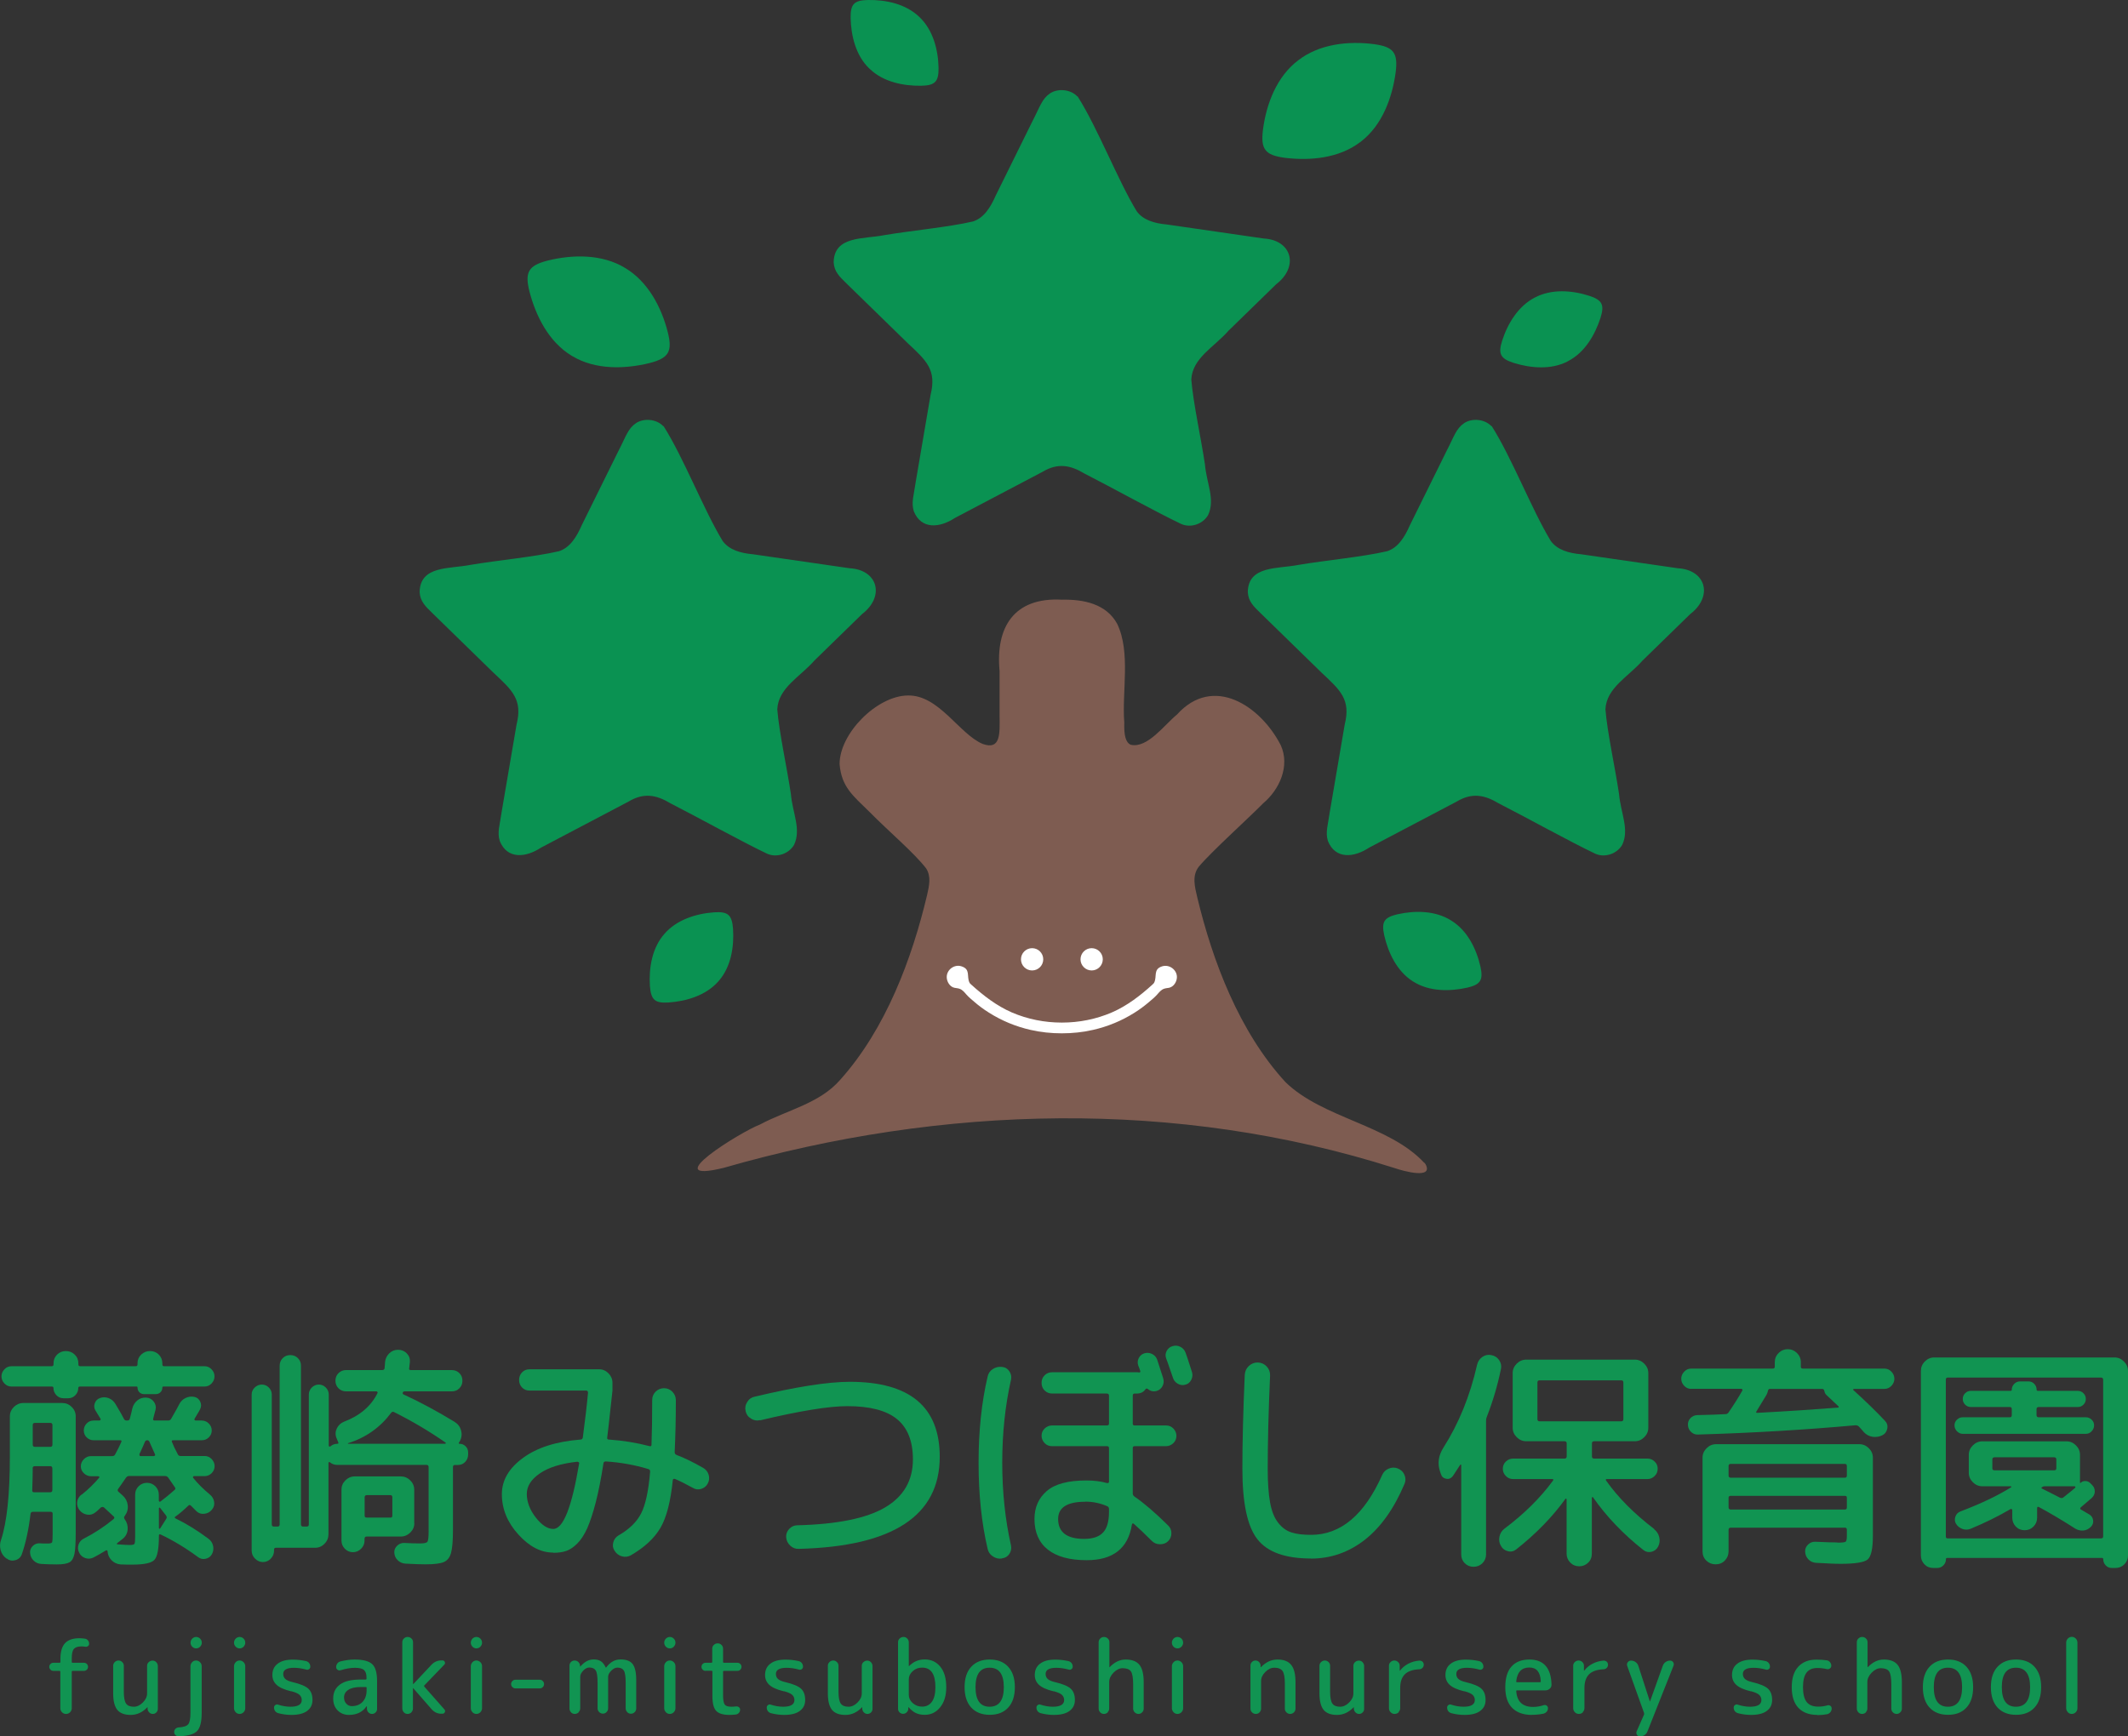 <?xml version="1.0" encoding="UTF-8"?>
<svg id="_レイヤー_2" data-name="レイヤー 2" xmlns="http://www.w3.org/2000/svg" viewBox="0 0 215.87 176.19">
  <rect x="0" y="0" width="215.87" height="176.19" fill="#333333" stroke="none"/>
  <defs>
    <style>
      .cls-1 {
        fill: #119452;
      }

      .cls-2 {
        fill: #7e5c51;
      }

      .cls-3 {
        fill: #0a9252;
      }

      .cls-4 {
        fill: #fff;
      }
    </style>
  </defs>
  <g id="_レイヤー_1-2" data-name="レイヤー 1">
    <g>
      <g>
        <g>
          <path class="cls-1" d="M.68,158.16c-.3-.21-.51-.49-.61-.85-.1-.36-.09-.72.04-1.07.59-1.79.89-4.62.89-8.47v-4.06c0-.37.14-.68.41-.95.27-.26.59-.4.96-.4h3.94c.37,0,.69.13.96.4.27.26.41.58.41.95v11.74c0,1.07-.04,1.82-.13,2.23s-.25.7-.49.84c-.24.14-.67.22-1.3.22-.59,0-1.12-.02-1.58-.05-.3-.02-.56-.13-.78-.35s-.33-.48-.35-.78c-.02-.27.08-.5.28-.7.2-.19.44-.28.71-.26.24.02.5.02.77.02s.43-.04.47-.12.06-.38.06-.89v-2.02c0-.13-.07-.19-.22-.19h-1.78c-.13,0-.21.06-.24.19-.19,1.6-.49,2.98-.89,4.13-.11.3-.33.5-.65.59s-.61.04-.86-.16ZM20.75,138.63c.27,0,.51.1.71.31s.3.45.3.72-.1.51-.3.72-.44.31-.71.31h-4.18c-.06,0-.1.03-.1.1,0,.19-.06.35-.19.48s-.29.19-.48.19h-1.18c-.19,0-.35-.06-.48-.19-.13-.13-.19-.29-.19-.48,0-.06-.03-.1-.1-.1h-5.74c-.11,0-.17.05-.17.14,0,.29-.1.54-.3.74-.2.21-.44.31-.73.31h-.46c-.29,0-.53-.1-.73-.31-.2-.21-.3-.46-.3-.74,0-.1-.06-.14-.17-.14H1.16c-.27,0-.51-.1-.71-.31s-.3-.45-.3-.72.1-.51.3-.72.44-.31.71-.31h4.08c.13,0,.19-.06.19-.19v-.1c0-.35.12-.65.36-.89.24-.24.54-.36.89-.36s.65.12.9.36c.25.24.37.54.37.89v.1c0,.13.06.19.19.19h5.62c.13,0,.19-.06.19-.19v-.1c0-.35.12-.65.37-.89.25-.24.55-.36.9-.36s.65.12.89.36c.24.24.36.54.36.89v.1c0,.13.06.19.19.19h4.08ZM3.32,149c0,.56-.02,1.3-.05,2.23,0,.13.06.19.19.19h1.63c.14,0,.22-.07.22-.22v-2.21c0-.14-.07-.22-.22-.22h-1.56c-.14,0-.22.07-.22.22ZM3.32,144.6v1.99c0,.14.07.22.22.22h1.56c.14,0,.22-.07.22-.22v-1.99c0-.14-.07-.22-.22-.22h-1.56c-.14,0-.22.07-.22.22ZM8.29,151.66c.66-.53,1.25-1.1,1.78-1.73.03-.06,0-.11-.1-.14h-.74c-.27,0-.51-.1-.72-.3-.21-.2-.31-.44-.31-.71s.1-.51.31-.72.45-.31.72-.31h2.14c.16,0,.26-.06.31-.17.29-.54.5-.96.62-1.25.06-.13.02-.19-.12-.19h-2.69c-.27,0-.5-.1-.7-.29-.19-.19-.29-.42-.29-.7s.1-.51.29-.71c.19-.2.42-.3.7-.3h.6s.08-.02.11-.07c.02-.05.02-.09-.01-.12-.11-.19-.28-.46-.5-.82-.14-.22-.17-.47-.08-.73.09-.26.26-.44.52-.54.3-.11.6-.11.9.01s.52.32.68.59c.06.11.16.27.28.47.12.2.23.38.32.55.1.17.18.33.26.49.05.11.14.17.29.17h.05c.14,0,.23-.06.26-.19.11-.42.2-.77.26-1.06.08-.32.25-.58.5-.79s.55-.3.89-.29c.32.02.58.15.77.4.19.25.26.52.19.83-.03.11-.08.27-.13.48-.06.21-.09.35-.11.43-.03.13.02.19.14.19h1.37c.13,0,.22-.05.29-.14.48-.83.76-1.34.84-1.51.14-.29.36-.5.65-.64.29-.14.58-.17.89-.11.27.06.47.22.59.48s.12.51-.01.77c-.06.13-.17.31-.31.54-.14.23-.23.38-.26.44-.02.03-.01.07.01.11.02.04.06.06.11.06h.62c.27,0,.51.1.71.3.2.2.3.44.3.71s-.1.5-.3.7-.44.29-.71.29h-2.9c-.14,0-.18.06-.12.19.13.34.32.74.58,1.22.05.13.15.19.31.19h2.42c.27,0,.51.1.71.31s.3.45.3.72-.1.51-.3.71c-.2.2-.44.3-.71.3h-1.1s-.06.02-.07.06c-.02.04-.02.08,0,.11.46.58,1.03,1.14,1.7,1.7.24.19.38.44.43.73s-.02.56-.22.8c-.19.24-.44.38-.76.42-.31.04-.58-.04-.8-.25l-.55-.55c-.11-.11-.21-.12-.29-.02-.48.46-.91.83-1.3,1.1-.1.06-.1.13,0,.19,1.1.53,2.22,1.22,3.34,2.06.26.19.42.44.48.74.06.3.02.59-.14.86-.14.24-.36.39-.64.44-.28.06-.53,0-.76-.18-1.23-.91-2.49-1.67-3.77-2.28-.13-.06-.19-.02-.19.12,0,1.31-.15,2.13-.46,2.45-.3.32-1.05.48-2.23.48-.42,0-.82,0-1.2-.02-.37-.03-.68-.18-.92-.43-.25-.26-.38-.56-.4-.91,0-.03-.02-.06-.05-.08-.03-.02-.06-.03-.1-.01-.58.35-1.01.6-1.3.74-.27.13-.55.14-.83.04-.28-.1-.48-.29-.61-.56-.13-.27-.14-.54-.05-.82.1-.27.28-.47.55-.6,1.04-.53,2.04-1.18,3-1.97.1-.1.1-.18.02-.26-.64-.59-.97-.9-.98-.91-.11-.08-.22-.08-.34,0-.22.22-.4.38-.53.48-.26.21-.54.29-.85.24-.31-.05-.57-.2-.78-.46-.19-.25-.27-.54-.23-.84.04-.3.19-.55.44-.74ZM11.89,156.58s-.04.06-.04.08c0,.02.03.04.06.04.62.05,1.04.07,1.25.07.27,0,.43-.04.48-.12.05-.08.07-.33.07-.74v-4.25c0-.34.12-.62.35-.85s.52-.35.85-.35.62.12.85.35.35.52.35.85v.62s.02.06.05.08c.03.02.06.03.1.01.51-.38.99-.78,1.44-1.18.11-.08.12-.18.02-.31l-.65-.94c-.08-.11-.18-.17-.31-.17h-3.67c-.13,0-.23.06-.31.17-.45.66-.71,1.03-.79,1.13-.08.11-.07.21.02.29.22.19.38.33.46.41.29.27.45.6.49.98s-.06.74-.3,1.06c-.1.11-.1.23,0,.36.22.3.32.65.29,1.03-.03.38-.2.7-.5.94-.06.05-.16.12-.28.22-.12.1-.21.17-.28.22ZM14.15,147.58s-.01.07.01.11c.02.04.06.06.11.06h1.34s.08-.02.11-.06c.02-.04.03-.08.01-.11l-.58-1.3c-.05-.1-.12-.14-.22-.14s-.17.05-.22.14c-.11.27-.3.71-.58,1.3ZM16.86,154.11c.08-.1.07-.21-.02-.34l-.6-.77s-.06-.04-.08-.02c-.02.02-.04.04-.04.07v2.02s.02.05.05.05.06,0,.07-.02l.62-.98Z"/>
          <path class="cls-1" d="M27.47,158.16c-.22.22-.49.34-.79.34s-.57-.11-.8-.34c-.23-.22-.35-.5-.35-.82v-15.84c0-.27.1-.51.31-.71s.45-.3.72-.3.51.1.71.3c.2.2.3.44.3.71v13.18c0,.14.07.22.22.22h.36c.14,0,.22-.07.22-.22v-16.1c0-.3.1-.56.31-.77s.46-.31.77-.31.56.1.77.31.31.46.31.77v16.1c0,.14.07.22.22.22h.36c.14,0,.22-.07.22-.22v-13.18c0-.27.1-.51.3-.71s.44-.3.71-.3.51.1.71.3.3.44.3.71v5.21s.02.06.07.07c.05.02.08,0,.1-.02.21-.18.44-.26.7-.26.1,0,.13-.05.1-.14l-.19-.46c-.13-.34-.11-.66.05-.98.16-.32.41-.54.74-.67,1.6-.61,2.73-1.58,3.38-2.9.02-.03.01-.07-.01-.11-.02-.04-.06-.06-.11-.06h-3.07c-.3,0-.56-.1-.77-.31-.21-.21-.31-.46-.31-.77s.1-.56.31-.77.46-.31.77-.31h3.67c.13,0,.21-.06.24-.19,0-.06,0-.16.02-.3.02-.14.02-.24.02-.3.03-.35.17-.65.42-.9s.55-.37.9-.37.65.12.89.37.34.54.31.88c-.03.29-.06.5-.07.62-.03.13.02.19.17.19h4.15c.3,0,.56.1.77.31.21.21.31.46.31.77s-.1.56-.31.77-.46.31-.77.31h-4.78c-.1,0-.16.04-.19.12-.03.1,0,.16.07.19,1.68.77,3.41,1.7,5.18,2.78.34.21.56.5.66.86.1.37.07.73-.11,1.08l-.1.17c-.05.08-.02.12.07.12.24,0,.44.09.61.26s.25.38.25.62v.19c0,.3-.1.56-.3.77-.2.21-.45.31-.76.31h-.29c-.13,0-.19.07-.19.22v6.38c0,1.1-.07,1.88-.2,2.34s-.38.76-.73.91c-.35.15-.97.23-1.85.23-.42,0-1.1-.02-2.04-.07-.3-.02-.56-.13-.78-.34-.22-.21-.33-.46-.35-.77-.02-.27.08-.51.29-.71s.45-.29.72-.28c.53.03,1.07.05,1.63.05.4,0,.64-.06.72-.17.08-.11.12-.47.12-1.08v-6.5c0-.14-.07-.22-.22-.22h-9.07c-.27,0-.51-.09-.72-.26-.03-.03-.06-.04-.1-.02-.03.02-.05.04-.05.07v7.25c0,.37-.13.69-.4.96-.26.27-.58.41-.95.41h-3.98c-.13,0-.19.06-.19.19v.1c0,.32-.11.59-.34.82ZM42.03,154.56c0,.37-.14.68-.41.95-.27.26-.59.4-.96.4h-3.46c-.14,0-.22.07-.22.22v.19c0,.32-.12.6-.35.83-.23.23-.51.35-.83.35s-.59-.12-.82-.35c-.22-.23-.34-.51-.34-.83v-5.16c0-.37.13-.68.4-.95.26-.26.58-.4.95-.4h4.66c.37,0,.69.13.96.4.27.26.41.58.41.95v3.41ZM35.29,146.45s0,.03.02.05h9.84s.06-.02.07-.05c.02-.03,0-.06-.02-.07-1.65-1.15-3.39-2.18-5.23-3.1-.11-.06-.22-.03-.31.1-1.1,1.47-2.56,2.5-4.37,3.07ZM39.8,153.8v-1.87c0-.14-.06-.22-.19-.22h-2.4c-.14,0-.22.07-.22.22v1.87c0,.13.07.19.22.19h2.4c.13,0,.19-.06.19-.19Z"/>
          <path class="cls-1" d="M56.12,157.54c-1.25,0-2.43-.61-3.54-1.84-1.11-1.22-1.67-2.59-1.67-4.09,0-1.41.72-2.64,2.15-3.68,1.43-1.05,3.38-1.67,5.84-1.86.11,0,.18-.06.22-.19.24-1.82.42-3.34.53-4.56,0-.14-.06-.22-.19-.22h-5.74c-.3,0-.56-.1-.76-.31-.2-.21-.3-.46-.3-.77s.1-.56.3-.77c.2-.21.45-.31.76-.31h7.06c.37,0,.68.14.95.41.26.27.4.59.4.96v.79c-.32,2.98-.5,4.56-.53,4.75-.03.14.02.22.17.22,1.42.1,2.8.32,4.13.67.13.03.19-.02.19-.14.05-1.3.07-2.81.07-4.54,0-.34.12-.62.35-.85.23-.23.52-.35.85-.35s.62.12.85.36c.23.24.35.53.35.86,0,1.86-.04,3.61-.12,5.26,0,.14.06.24.19.29.8.3,1.7.74,2.71,1.32.27.16.46.39.55.7s.06.6-.1.89c-.14.27-.37.45-.67.54-.3.09-.58.05-.84-.11-.69-.38-1.3-.69-1.82-.91-.05-.02-.1-.01-.14.01-.05.02-.07.06-.07.11-.22,2.19-.64,3.81-1.26,4.86-.62,1.05-1.61,1.97-2.99,2.77-.29.16-.59.2-.91.11-.32-.09-.57-.28-.74-.56-.18-.26-.22-.54-.14-.85.08-.31.26-.55.53-.71,1.07-.61,1.84-1.35,2.29-2.22s.76-2.29.92-4.26c0-.14-.06-.23-.19-.26-1.38-.42-2.81-.67-4.3-.77-.14,0-.22.06-.24.17-.24,1.55-.5,2.87-.78,3.96-.28,1.09-.57,1.96-.86,2.63-.3.66-.63,1.18-1.01,1.56s-.75.63-1.12.76-.81.19-1.32.19ZM58.55,148.32c-1.63.18-2.89.57-3.78,1.18-.89.61-1.33,1.3-1.33,2.09s.3,1.61.91,2.39c.61.78,1.2,1.16,1.78,1.16,1.01,0,1.88-2.22,2.62-6.65.02-.05,0-.09-.05-.12-.05-.03-.1-.05-.14-.05Z"/>
          <path class="cls-1" d="M77.1,144.1c-.32.08-.63.03-.92-.16-.3-.18-.48-.44-.54-.76-.08-.32-.03-.63.16-.92.18-.3.44-.48.76-.54,4.22-1.01,7.44-1.51,9.65-1.51,6.08,0,9.12,2.54,9.12,7.61,0,5.98-4.76,9.1-14.28,9.34-.34.02-.63-.09-.88-.32-.25-.23-.39-.52-.42-.85-.02-.32.08-.6.3-.84.22-.24.48-.37.8-.38,4.06-.1,7.04-.7,8.93-1.81,1.89-1.11,2.83-2.74,2.83-4.88,0-1.84-.54-3.2-1.61-4.08-1.07-.88-2.75-1.32-5.04-1.32-1.87,0-4.82.48-8.86,1.44Z"/>
          <path class="cls-1" d="M101.65,158.14c-.34.05-.65-.02-.94-.22-.29-.19-.46-.46-.53-.79-.61-2.61-.91-5.51-.91-8.71s.3-6.1.91-8.71c.06-.34.24-.6.53-.79.29-.19.6-.26.94-.22.32.03.57.18.74.44.18.26.23.55.17.85-.59,2.62-.89,5.43-.89,8.42s.3,5.8.89,8.42c.06.3,0,.59-.17.85-.18.26-.42.41-.74.44ZM110.22,158.31c-1.71,0-3.02-.36-3.92-1.07-.9-.71-1.36-1.75-1.36-3.11,0-1.17.41-2.11,1.24-2.83.82-.72,2.17-1.08,4.04-1.08.77,0,1.46.09,2.06.26.14.03.22-.02.22-.14v-3.41c0-.13-.07-.19-.22-.19h-5.57c-.29,0-.54-.1-.74-.31s-.31-.46-.31-.74.1-.54.31-.74.46-.31.74-.31h5.57c.14,0,.22-.06.22-.19v-2.83c0-.14-.07-.22-.22-.22h-5.54c-.3,0-.56-.1-.77-.31-.21-.21-.31-.46-.31-.77s.1-.56.31-.77.46-.31.77-.31h8.57c.1,0,.17,0,.22.02.03.02.07,0,.11-.02.04-.03.05-.06.04-.1-.02-.06-.05-.16-.1-.3s-.09-.24-.12-.3c-.08-.26-.06-.5.06-.74.12-.24.31-.4.56-.48.27-.08.53-.06.78.06.25.12.42.31.52.56.06.21.17.53.31.96.14.43.25.75.31.96.08.27.06.53-.07.78-.13.25-.32.41-.58.49-.34.1-.64.03-.91-.19-.1-.08-.18-.06-.26.05-.19.27-.48.41-.86.41h-.22c-.13,0-.19.07-.19.22v2.83c0,.13.06.19.19.19h3.19c.29,0,.54.1.74.31s.31.46.31.74-.1.54-.31.74-.46.31-.74.31h-3.19c-.13,0-.19.06-.19.19v4.61c0,.13.06.23.17.31.96.66,2.1,1.63,3.41,2.93.22.21.34.47.34.79s-.11.59-.34.82c-.22.21-.5.31-.83.3-.33,0-.6-.12-.83-.35-.72-.72-1.33-1.3-1.82-1.73-.1-.06-.16-.03-.19.1-.38,2.4-1.91,3.6-4.58,3.6ZM110.1,152.38c-1.84,0-2.76.58-2.76,1.75,0,1.34.88,2.02,2.64,2.02.88,0,1.52-.22,1.92-.65.4-.43.6-1.13.6-2.09v-.29c0-.14-.06-.24-.19-.29-.69-.3-1.42-.46-2.21-.46ZM120.27,137.26c.08.21.3.86.65,1.97.08.27.05.54-.08.79-.14.26-.33.42-.59.48-.27.08-.53.05-.78-.1-.25-.14-.41-.35-.49-.62-.08-.22-.19-.55-.34-.98-.14-.43-.26-.75-.34-.96-.1-.26-.08-.51.05-.76.13-.25.33-.41.6-.49.27-.08.54-.06.79.07.26.13.43.33.53.6Z"/>
          <path class="cls-1" d="M132.99,158.14c-2.61,0-4.42-.65-5.44-1.96-1.02-1.3-1.52-3.69-1.52-7.16,0-2.69.08-5.86.24-9.5.02-.37.16-.68.42-.92s.57-.36.92-.35c.35.02.65.15.89.41.24.26.35.56.34.91-.16,3.6-.24,6.75-.24,9.46,0,1.41.08,2.55.24,3.43.16.88.43,1.56.82,2.05.38.49.83.82,1.34.98.51.17,1.18.25,1.99.25,3.01,0,5.42-2.02,7.22-6.07.13-.3.35-.52.66-.65.31-.13.62-.14.92-.02.32.13.55.34.68.65s.14.61.01.91c-1.07,2.53-2.42,4.42-4.04,5.69-1.62,1.26-3.44,1.9-5.46,1.9Z"/>
          <path class="cls-1" d="M150.38,158.62c-.25.24-.55.36-.9.36s-.65-.12-.89-.36c-.24-.24-.36-.54-.36-.89v-9.07s-.01-.05-.04-.05-.04,0-.06.02c-.03.06-.28.44-.74,1.13-.18.24-.4.34-.68.29-.28-.05-.46-.21-.54-.48l-.1-.29c-.26-.82-.14-1.62.36-2.4,1.55-2.43,2.69-5.23,3.41-8.4.08-.34.26-.6.53-.79.27-.19.58-.26.91-.19.34.06.6.23.79.5.19.27.26.58.19.91-.34,1.66-.82,3.29-1.44,4.87-.05.11-.07.24-.07.38v13.56c0,.35-.12.65-.37.89ZM167.79,155.16c.27.21.45.48.53.82s.04.66-.12.96c-.14.27-.37.44-.67.52-.3.07-.58.01-.82-.18-2.05-1.62-3.75-3.4-5.11-5.35-.02-.03-.04-.04-.07-.02-.03.02-.05.04-.05.07v5.66c0,.37-.12.68-.37.92s-.55.37-.9.37c-.37,0-.68-.13-.92-.38-.25-.26-.37-.56-.37-.91v-5.5s-.01-.06-.04-.07c-.02-.02-.05,0-.08.02-1.31,1.82-2.97,3.53-4.97,5.11-.26.21-.54.28-.85.2-.31-.07-.55-.24-.71-.52-.18-.3-.23-.62-.16-.96s.24-.61.52-.82c2-1.5,3.63-3.12,4.9-4.85.08-.11.06-.17-.07-.17h-3.96c-.29,0-.54-.1-.74-.31-.21-.21-.31-.46-.31-.74s.1-.53.31-.73.46-.3.74-.3h5.21c.14,0,.22-.07.22-.22v-1.32c0-.14-.07-.22-.22-.22h-3.89c-.37,0-.69-.14-.96-.41-.27-.27-.41-.59-.41-.96v-5.54c0-.37.14-.69.41-.96.27-.27.59-.41.96-.41h11.02c.37,0,.69.14.96.41.27.27.41.59.41.96v5.54c0,.37-.14.69-.41.96-.27.27-.59.41-.96.41h-4.13c-.14,0-.22.07-.22.22v1.32c0,.14.07.22.22.22h5.4c.29,0,.54.1.74.3.21.2.31.44.31.73s-.1.54-.31.74c-.21.21-.46.31-.74.31h-4.1c-.13,0-.15.06-.07.17,1.2,1.7,2.82,3.33,4.87,4.9ZM156.18,144.22h8.28c.14,0,.22-.07.22-.22v-3.72c0-.14-.07-.22-.22-.22h-8.28c-.14,0-.22.07-.22.22v3.72c0,.14.07.22.22.22Z"/>
          <path class="cls-1" d="M171.56,140.93c-.27,0-.51-.1-.71-.31-.2-.21-.3-.45-.3-.72s.1-.51.3-.72.44-.31.71-.31h8.26c.14,0,.22-.06.22-.19v-.46c0-.37.13-.68.4-.94.26-.26.57-.38.92-.38s.66.13.92.38c.26.26.4.57.4.94v.46c0,.13.07.19.22.19h8.26c.27,0,.51.1.71.31s.3.45.3.72-.1.51-.3.72c-.2.21-.44.31-.71.31h-3.1s-.06.02-.07.05c-.02.03,0,.06.02.07,1.18,1.07,2.25,2.1,3.19,3.1.22.22.31.49.25.8-.06.31-.22.54-.49.68-.32.16-.66.21-1.01.16-.35-.06-.65-.22-.89-.49-.05-.06-.13-.16-.24-.28s-.2-.21-.26-.28c-.08-.08-.19-.12-.34-.12-5.12.46-10.44.78-15.96.94-.27.02-.51-.07-.71-.26-.2-.19-.31-.42-.32-.7-.02-.27.07-.5.25-.7.18-.19.41-.3.68-.31,1.28-.03,2.24-.06,2.88-.1.13,0,.23-.06.31-.17.58-.85,1.04-1.58,1.39-2.21.03-.03.04-.07.01-.12-.02-.05-.06-.07-.11-.07h-5.09ZM186.39,156.53c.48,0,.76-.03.84-.1.08-.06.12-.26.12-.58v-.62c0-.14-.06-.22-.19-.22h-11.59c-.14,0-.22.07-.22.22v2.18c0,.37-.13.68-.38.94s-.57.38-.94.38-.68-.13-.94-.38-.38-.57-.38-.94v-9.5c0-.37.14-.69.41-.96s.59-.41.96-.41h14.54c.37,0,.69.14.96.41s.41.59.41.96v7.94c0,1.3-.18,2.09-.53,2.39-.35.29-1.28.44-2.78.44-.14,0-.32,0-.53-.01-.21,0-.5-.02-.88-.04s-.72-.03-1.04-.05c-.3-.02-.56-.13-.77-.34-.21-.21-.32-.46-.34-.77-.02-.29.08-.54.29-.74.21-.21.46-.3.74-.29,1.06.05,1.8.07,2.23.07ZM175.35,148.76v.96c0,.14.07.22.22.22h11.59c.13,0,.19-.07.19-.22v-.96c0-.14-.06-.22-.19-.22h-11.59c-.14,0-.22.07-.22.22ZM187.16,153.17c.13,0,.19-.07.19-.22v-.98c0-.13-.06-.19-.19-.19h-11.59c-.14,0-.22.06-.22.19v.98c0,.14.07.22.22.22h11.59ZM184.86,140.93h-5.33c-.1,0-.16.07-.19.22-.03.14-.08.27-.14.38l-1.01,1.66c-.08.11-.06.17.07.17,3.02-.16,5.75-.34,8.18-.53.08,0,.1-.04.07-.12-.02-.02-.03-.03-.05-.05l-1.15-1.08c-.13-.11-.21-.25-.24-.43-.03-.14-.1-.22-.22-.22Z"/>
          <path class="cls-1" d="M196.11,159.1c-.35,0-.65-.12-.89-.37s-.36-.55-.36-.9v-18.72c0-.37.13-.69.4-.96.26-.27.58-.41.95-.41h18.29c.37,0,.69.14.96.41s.41.59.41.96v18.72c0,.35-.12.65-.37.9s-.55.37-.9.37h-.38c-.24,0-.44-.09-.61-.26-.17-.18-.25-.38-.25-.62,0-.1-.05-.14-.14-.14h-15.7c-.08,0-.12.05-.12.14,0,.24-.09.45-.26.62s-.38.26-.62.26h-.38ZM197.39,140v15.91c0,.13.06.19.19.19h15.55c.14,0,.22-.06.22-.19v-15.91c0-.14-.07-.22-.22-.22h-15.55c-.13,0-.19.07-.19.22ZM199.11,145.49c-.22,0-.42-.09-.59-.26-.17-.18-.25-.38-.25-.6s.08-.42.25-.58.36-.24.59-.24h4.78c.13,0,.19-.07.19-.22v-.6c0-.14-.06-.22-.19-.22h-3.96c-.22,0-.42-.08-.58-.24-.16-.16-.24-.35-.24-.58s.08-.42.24-.58.35-.24.58-.24h4.03c.08,0,.12-.04.12-.12,0-.22.08-.42.25-.59.17-.17.36-.25.59-.25h.86c.22,0,.42.08.58.25s.24.36.24.59c0,.08.05.12.14.12h4.03c.22,0,.42.08.58.24s.24.35.24.58-.08.42-.24.58c-.16.16-.35.24-.58.24h-3.96c-.14,0-.22.07-.22.22v.6c0,.14.07.22.22.22h4.78c.22,0,.42.08.59.24s.25.35.25.58-.08.42-.25.6c-.17.18-.36.26-.59.26h-12.48ZM212.19,152c-.48.42-.85.73-1.1.94-.1.1-.09.18.02.24.1.06.23.14.41.24.18.1.31.18.41.24.22.13.36.32.4.59.04.26-.04.49-.23.68-.22.22-.48.35-.77.37-.29.02-.56-.04-.82-.2-1.25-.8-2.47-1.53-3.67-2.18-.13-.06-.19-.02-.19.12v.96c0,.35-.12.65-.37.9s-.55.37-.9.37-.65-.12-.89-.37c-.24-.25-.36-.55-.36-.9v-.77s-.02-.08-.07-.11c-.05-.02-.09-.02-.12.01-1.22.72-2.56,1.38-4.03,1.99-.27.11-.55.12-.83.02-.28-.1-.5-.27-.66-.53-.13-.22-.15-.46-.06-.72s.26-.43.52-.53c2.03-.77,3.74-1.58,5.14-2.45.02-.02.02-.04.01-.06,0-.02-.03-.04-.06-.04h-2.88c-.37,0-.69-.14-.96-.41s-.41-.59-.41-.96v-1.82c0-.37.14-.69.41-.96s.59-.41.96-.41h8.54c.37,0,.69.14.96.41s.41.59.41.96v2.81s0,.03.02.04c.02,0,.03,0,.05-.01.13-.13.29-.19.48-.18.19,0,.35.08.48.2l.19.19c.19.18.28.4.28.66,0,.26-.11.48-.3.66ZM202.33,149.19h6.05c.14,0,.22-.06.22-.19v-.91c0-.14-.07-.22-.22-.22h-6.05c-.14,0-.22.07-.22.22v.91c0,.13.07.19.22.19ZM210.51,150.96s.04-.06.02-.1c-.02-.03-.04-.05-.07-.05h-3.07c-.08,0-.17.03-.26.1-.06.06-.06.11.02.14.4.19,1,.5,1.8.91.14.06.26.06.34,0,.1-.08.23-.19.4-.32.17-.14.32-.26.46-.37.14-.11.26-.22.37-.31Z"/>
        </g>
        <g>
          <path class="cls-1" d="M5.41,169.54c-.11,0-.21-.04-.29-.12s-.12-.18-.12-.29.04-.21.12-.29c.08-.08.18-.12.29-.12h.63c.06,0,.09-.03.09-.09v-.32c0-.72.16-1.25.47-1.58.31-.33.8-.5,1.46-.5.18,0,.38.02.58.05.12.02.21.08.29.18s.11.21.11.34c0,.1-.04.18-.12.23-.08.06-.17.08-.27.06-.12-.02-.25-.03-.38-.03-.37,0-.62.08-.77.25-.15.17-.22.48-.22.94v.38c0,.06.03.09.09.09h1.15c.11,0,.21.04.29.12s.12.18.12.29-.04.21-.12.29c-.08.08-.18.12-.29.12h-1.15c-.06,0-.09.03-.09.09v3.7c0,.16-.06.29-.17.41-.11.11-.25.17-.41.17s-.29-.05-.41-.17c-.11-.11-.17-.25-.17-.41v-3.7c0-.06-.03-.09-.09-.09h-.63Z"/>
          <path class="cls-1" d="M13.25,174.01c-.61,0-1.06-.17-1.34-.5-.28-.34-.43-.9-.43-1.68v-2.8c0-.15.05-.27.16-.38.1-.1.23-.16.38-.16s.27.05.38.16c.11.1.16.23.16.38v2.64c0,.58.08.97.23,1.19.15.21.41.32.78.32.33,0,.63-.14.92-.43.29-.29.43-.59.43-.92v-2.79c0-.15.05-.28.16-.38.11-.1.24-.16.39-.16s.28.05.38.16.16.23.16.38v4.36c0,.14-.05.26-.15.36s-.22.15-.36.15-.26-.05-.36-.15c-.1-.1-.16-.22-.17-.36v-.16s0-.01-.01-.01-.01,0-.02.01c-.49.51-1.05.77-1.68.77Z"/>
          <path class="cls-1" d="M18.12,176.18c-.12,0-.23-.04-.32-.12-.09-.09-.13-.2-.13-.32s.04-.23.13-.32c.09-.09.2-.13.32-.14.51-.03.83-.14.98-.33.15-.19.22-.57.22-1.15v-4.73c0-.16.06-.29.17-.41s.25-.17.4-.17.29.06.4.17.17.25.17.41v4.73c0,.9-.15,1.51-.46,1.84-.31.33-.94.51-1.89.54ZM19.5,166.27c.11-.11.25-.17.4-.17s.29.06.4.17c.11.11.17.25.17.41s-.06.29-.17.41c-.11.11-.25.17-.4.17s-.29-.06-.4-.17c-.11-.11-.17-.25-.17-.41s.06-.29.17-.41Z"/>
          <path class="cls-1" d="M23.91,166.27c.11-.11.25-.17.4-.17s.29.06.4.17c.11.11.17.25.17.41s-.06.29-.17.41c-.11.11-.25.17-.4.17s-.29-.06-.4-.17c-.11-.11-.17-.25-.17-.41s.06-.29.17-.41ZM24.71,173.74c-.11.11-.25.17-.4.17s-.29-.05-.4-.17-.17-.25-.17-.41v-4.26c0-.16.06-.29.17-.41s.25-.17.4-.17.29.06.4.17.17.25.17.41v4.26c0,.16-.06.29-.17.41Z"/>
          <path class="cls-1" d="M29.55,171.62c-.71-.17-1.2-.39-1.49-.66s-.43-.6-.43-1c0-.48.17-.87.53-1.14.35-.28.87-.42,1.55-.42.44,0,.89.05,1.34.15.12.03.23.1.31.2.08.11.12.23.12.36,0,.11-.04.2-.13.26s-.19.08-.29.04c-.44-.12-.85-.18-1.24-.18-.73,0-1.09.21-1.09.62,0,.21.07.38.21.51s.38.24.73.32c.8.19,1.33.41,1.61.67s.42.64.42,1.15c0,.47-.18.84-.55,1.11-.36.27-.89.4-1.59.4-.45,0-.9-.06-1.35-.18-.12-.04-.23-.11-.3-.21-.08-.11-.11-.23-.11-.36,0-.1.04-.19.13-.25s.18-.08.28-.04c.43.14.85.21,1.26.21.76,0,1.14-.23,1.14-.68,0-.21-.08-.39-.23-.53-.15-.14-.42-.25-.81-.36Z"/>
          <path class="cls-1" d="M35.41,174.01c-.47,0-.86-.15-1.16-.46-.3-.3-.45-.71-.45-1.21,0-.61.23-1.08.7-1.42.46-.34,1.17-.5,2.11-.5h.48c.06,0,.09-.03.09-.09v-.11c0-.37-.09-.62-.26-.77-.17-.15-.49-.22-.94-.22-.4,0-.88.08-1.44.25-.1.03-.2.02-.3-.05-.09-.07-.14-.15-.14-.27,0-.14.04-.26.12-.37.08-.11.19-.18.32-.21.5-.12.97-.19,1.42-.19.87,0,1.47.16,1.8.47.33.31.49.88.49,1.72v2.82c0,.14-.05.26-.15.36s-.22.15-.36.15-.26-.05-.36-.15c-.1-.1-.15-.22-.16-.36v-.26s-.01,0-.02,0c-.01,0-.02,0-.02,0-.4.58-1,.87-1.79.87ZM36.61,171.18c-.57,0-1,.1-1.28.29-.29.19-.43.45-.43.77,0,.26.08.47.23.63s.34.25.55.25c.46,0,.82-.14,1.1-.43.27-.29.41-.68.41-1.18v-.25c0-.05-.03-.08-.09-.08h-.48Z"/>
          <path class="cls-1" d="M41.74,173.75c-.11.1-.24.16-.39.16s-.28-.05-.38-.16-.16-.23-.16-.39v-6.72c0-.15.05-.28.16-.38.1-.1.23-.16.38-.16s.28.05.39.16c.11.1.16.23.16.38v4.23s0,.01.01.01h.02s1.85-1.97,1.85-1.97c.27-.28.6-.43,1-.43h.11c.11,0,.19.05.23.16.04.1.03.19-.05.27l-2.03,2.11s-.03.08,0,.12l2.04,2.31c.08.08.09.18.05.28-.05.1-.13.16-.25.16h-.11c-.39,0-.71-.15-.98-.45l-1.87-2.14s-.01,0-.02,0-.01,0-.01,0v2.05c0,.15-.05.28-.16.39Z"/>
          <path class="cls-1" d="M47.93,166.27c.11-.11.25-.17.4-.17s.29.06.4.17c.11.11.17.25.17.41s-.06.29-.17.41c-.11.11-.25.17-.4.17s-.29-.06-.4-.17c-.11-.11-.17-.25-.17-.41s.06-.29.17-.41ZM48.73,173.74c-.11.11-.25.17-.4.17s-.29-.05-.4-.17-.17-.25-.17-.41v-4.26c0-.16.06-.29.17-.41s.25-.17.4-.17.29.06.4.17.17.25.17.41v4.26c0,.16-.06.29-.17.41Z"/>
          <path class="cls-1" d="M52.29,171.32c-.12,0-.22-.04-.31-.13s-.13-.19-.13-.31.04-.22.13-.31.19-.13.31-.13h2.46c.12,0,.22.04.31.13.09.09.13.19.13.31s-.04.22-.13.31c-.09.09-.19.13-.31.13h-2.46Z"/>
          <path class="cls-1" d="M58.7,173.75c-.11.1-.24.16-.39.16s-.28-.05-.38-.16-.16-.23-.16-.39v-4.35c0-.15.05-.27.15-.37s.22-.15.37-.15.27.05.38.15c.1.1.16.22.17.37v.09s0,0,.01,0c.01,0,.02,0,.02,0,.41-.48.86-.72,1.35-.72.31,0,.55.06.74.19.19.12.35.34.49.63,0,0,0,.01.02.01,0,0,.01,0,.02-.01.41-.55.89-.82,1.46-.82s.98.15,1.22.46.37.85.37,1.62v2.89c0,.15-.05.27-.16.38s-.23.16-.38.16-.27-.05-.37-.16c-.1-.11-.16-.23-.16-.38v-2.58c0-.63-.06-1.05-.18-1.25-.12-.2-.34-.31-.66-.31-.2,0-.41.1-.62.31-.21.21-.32.42-.32.62v3.2c0,.15-.05.27-.16.38-.1.11-.23.16-.37.16s-.27-.05-.38-.16-.16-.23-.16-.38v-2.58c0-.63-.06-1.05-.18-1.25-.12-.2-.34-.31-.66-.31-.2,0-.41.1-.61.31s-.31.42-.31.62v3.2c0,.15-.05.28-.16.39Z"/>
          <path class="cls-1" d="M67.55,166.27c.11-.11.25-.17.4-.17s.29.06.4.17c.11.11.17.25.17.41s-.06.29-.17.41c-.11.11-.25.17-.4.17s-.29-.06-.4-.17c-.11-.11-.17-.25-.17-.41s.06-.29.17-.41ZM68.35,173.74c-.11.11-.25.17-.4.17s-.29-.05-.4-.17-.17-.25-.17-.41v-4.26c0-.16.06-.29.17-.41s.25-.17.4-.17.29.06.4.17.17.25.17.41v4.26c0,.16-.06.29-.17.41Z"/>
          <path class="cls-1" d="M71.58,169.54c-.12,0-.22-.04-.3-.12-.08-.08-.12-.18-.12-.29s.04-.21.12-.29.18-.12.3-.12h.58c.06,0,.09-.03.09-.09v-1.34c0-.15.05-.28.16-.38s.23-.16.39-.16.28.05.39.16c.11.1.16.23.16.38v1.34c0,.06.03.09.09.09h1.36c.12,0,.22.04.3.12.08.08.12.18.12.29s-.04.21-.12.29c-.08.08-.18.12-.3.12h-1.36c-.06,0-.09.03-.09.09v2.4c0,.47.06.78.17.93.11.15.33.22.67.22.16,0,.31-.01.46-.03.11-.01.21,0,.3.07s.13.15.13.25c0,.12-.04.24-.12.33-.08.1-.19.15-.31.17-.29.03-.51.04-.66.04-.64,0-1.08-.14-1.34-.41-.25-.27-.38-.76-.38-1.47v-2.51c0-.06-.03-.09-.09-.09h-.58Z"/>
          <path class="cls-1" d="M79.53,171.62c-.71-.17-1.2-.39-1.49-.66s-.43-.6-.43-1c0-.48.17-.87.53-1.14.35-.28.87-.42,1.55-.42.44,0,.89.05,1.34.15.12.03.23.1.31.2.08.11.12.23.12.36,0,.11-.04.2-.13.26s-.19.08-.29.04c-.44-.12-.85-.18-1.24-.18-.73,0-1.09.21-1.09.62,0,.21.07.38.21.51s.38.24.73.32c.8.19,1.33.41,1.61.67s.42.64.42,1.15c0,.47-.18.84-.55,1.11-.36.27-.89.4-1.59.4-.45,0-.9-.06-1.35-.18-.12-.04-.23-.11-.3-.21-.08-.11-.11-.23-.11-.36,0-.1.04-.19.13-.25s.18-.08.28-.04c.43.14.85.21,1.26.21.76,0,1.14-.23,1.14-.68,0-.21-.08-.39-.23-.53-.15-.14-.42-.25-.81-.36Z"/>
          <path class="cls-1" d="M85.75,174.01c-.61,0-1.06-.17-1.34-.5-.28-.34-.43-.9-.43-1.68v-2.8c0-.15.05-.27.16-.38.1-.1.23-.16.38-.16s.27.05.38.16c.11.1.16.23.16.38v2.64c0,.58.08.97.23,1.19.15.21.41.32.78.32.33,0,.63-.14.92-.43.29-.29.43-.59.43-.92v-2.79c0-.15.05-.28.16-.38.11-.1.24-.16.39-.16s.28.05.38.16.16.23.16.38v4.36c0,.14-.05.26-.15.36s-.22.15-.36.15-.26-.05-.36-.15c-.1-.1-.16-.22-.17-.36v-.16s0-.01-.01-.01-.01,0-.02.01c-.49.51-1.05.77-1.68.77Z"/>
          <path class="cls-1" d="M91.97,173.75c-.1.1-.23.15-.36.15s-.26-.05-.36-.15-.15-.22-.15-.36v-6.75c0-.15.05-.28.16-.38.11-.1.24-.16.39-.16s.28.05.38.16c.1.1.16.23.16.38v2.41s0,0,.01,0,.01,0,.02,0c.44-.44.96-.67,1.58-.67.66,0,1.19.25,1.59.74s.6,1.18.6,2.07-.21,1.54-.62,2.05c-.41.51-.93.76-1.57.76-.33,0-.62-.06-.87-.17-.25-.11-.5-.31-.76-.6,0,0-.01-.01-.02-.01,0,0-.01,0-.01.01v.16c0,.14-.06.26-.17.36ZM92.19,170.42v1.56c0,.31.13.59.4.83.27.24.58.36.95.36.42,0,.75-.16.99-.49.24-.33.36-.82.36-1.49,0-1.32-.45-1.98-1.35-1.98-.37,0-.69.12-.95.36-.27.24-.4.52-.4.83Z"/>
          <path class="cls-1" d="M102.27,173.27c-.45.49-1.07.73-1.87.73s-1.42-.25-1.87-.73c-.45-.49-.68-1.18-.68-2.08s.23-1.59.68-2.07c.45-.49,1.08-.73,1.87-.73s1.42.24,1.87.73c.45.49.68,1.18.68,2.07s-.22,1.59-.68,2.08ZM101.83,171.2c0-1.32-.48-1.98-1.44-1.98s-1.43.66-1.43,1.98.48,1.98,1.43,1.98,1.44-.66,1.44-1.98Z"/>
          <path class="cls-1" d="M106.89,171.62c-.71-.17-1.2-.39-1.49-.66s-.43-.6-.43-1c0-.48.17-.87.53-1.14.35-.28.87-.42,1.55-.42.44,0,.89.05,1.34.15.12.03.23.1.31.2.08.11.12.23.12.36,0,.11-.04.2-.13.26s-.19.08-.29.04c-.44-.12-.85-.18-1.24-.18-.73,0-1.09.21-1.09.62,0,.21.07.38.21.51s.38.24.73.32c.8.19,1.33.41,1.61.67s.42.64.42,1.15c0,.47-.18.84-.55,1.11-.36.27-.89.4-1.59.4-.45,0-.9-.06-1.35-.18-.12-.04-.23-.11-.3-.21-.08-.11-.11-.23-.11-.36,0-.1.04-.19.13-.25s.18-.08.28-.04c.43.14.85.21,1.26.21.76,0,1.14-.23,1.14-.68,0-.21-.08-.39-.23-.53-.15-.14-.42-.25-.81-.36Z"/>
          <path class="cls-1" d="M112.38,173.75c-.11.1-.24.16-.39.16s-.28-.05-.38-.16-.16-.23-.16-.39v-6.72c0-.15.05-.28.16-.38.1-.1.23-.16.38-.16s.28.05.39.16c.11.1.16.23.16.38v2.52s0,.01.01.01.01,0,.02-.01c.49-.51,1.03-.77,1.63-.77s1.09.17,1.38.53c.29.35.44.94.44,1.76v2.69c0,.15-.05.27-.16.38s-.23.16-.37.16-.27-.05-.38-.16c-.1-.1-.16-.23-.16-.38v-2.49c0-.64-.08-1.08-.23-1.29s-.43-.32-.84-.32c-.32,0-.62.15-.92.45-.29.3-.44.62-.44.95v2.68c0,.15-.05.28-.16.39Z"/>
          <path class="cls-1" d="M119.05,166.27c.11-.11.25-.17.4-.17s.29.06.4.17c.11.11.17.25.17.41s-.06.29-.17.41c-.11.11-.25.17-.4.17s-.29-.06-.4-.17c-.11-.11-.17-.25-.17-.41s.06-.29.17-.41ZM119.85,173.74c-.11.11-.25.17-.4.17s-.29-.05-.4-.17-.17-.25-.17-.41v-4.26c0-.16.06-.29.17-.41s.25-.17.4-.17.29.06.4.17.17.25.17.41v4.26c0,.16-.06.29-.17.41Z"/>
          <path class="cls-1" d="M127.78,173.75c-.1.1-.23.16-.38.16s-.28-.05-.39-.16c-.11-.1-.16-.23-.16-.39v-4.36c0-.14.05-.26.15-.36s.22-.15.36-.15.26.05.36.15.15.22.16.36v.16s.01.01.02.01.01,0,.02-.01c.49-.51,1.05-.77,1.68-.77s1.09.18,1.38.54c.29.36.44.94.44,1.75v2.69c0,.15-.05.27-.16.38-.1.1-.23.16-.38.16s-.27-.05-.38-.16c-.11-.1-.16-.23-.16-.38v-2.54c0-.62-.08-1.05-.23-1.27s-.43-.34-.83-.34c-.33,0-.63.14-.92.43-.29.29-.43.59-.43.92v2.79c0,.15-.05.28-.16.39Z"/>
          <path class="cls-1" d="M135.62,174.01c-.61,0-1.06-.17-1.34-.5-.28-.34-.43-.9-.43-1.68v-2.8c0-.15.05-.27.16-.38.1-.1.23-.16.38-.16s.27.05.38.16c.11.1.16.23.16.38v2.64c0,.58.08.97.23,1.19.15.21.41.32.78.32.33,0,.63-.14.92-.43.29-.29.43-.59.43-.92v-2.79c0-.15.05-.28.16-.38.11-.1.24-.16.39-.16s.28.05.38.16.16.23.16.38v4.36c0,.14-.05.26-.15.36s-.22.15-.36.15-.26-.05-.36-.15c-.1-.1-.16-.22-.17-.36v-.16s0-.01-.01-.01-.01,0-.02.01c-.49.51-1.05.77-1.68.77Z"/>
          <path class="cls-1" d="M141.89,173.74c-.11.11-.25.17-.41.17s-.29-.05-.41-.17c-.11-.11-.17-.25-.17-.41v-4.3c0-.15.05-.28.16-.38s.23-.16.38-.16.28.05.39.16c.11.1.16.23.16.38v.49s0,0,.01,0c.01,0,.02,0,.02,0,.21-.28.49-.52.83-.7s.72-.29,1.13-.32c.12,0,.23.03.32.11.09.08.13.19.13.31s-.04.23-.13.32c-.09.09-.19.13-.32.14-.67.03-1.16.2-1.47.51-.32.32-.47.78-.47,1.4v2.03c0,.16-.06.29-.17.41Z"/>
          <path class="cls-1" d="M148.55,171.62c-.71-.17-1.2-.39-1.49-.66s-.43-.6-.43-1c0-.48.17-.87.53-1.14.35-.28.87-.42,1.55-.42.44,0,.89.05,1.34.15.12.03.23.1.31.2.08.11.12.23.12.36,0,.11-.04.2-.13.26s-.19.08-.29.04c-.44-.12-.85-.18-1.24-.18-.73,0-1.09.21-1.09.62,0,.21.07.38.21.51s.38.24.73.32c.8.19,1.33.41,1.61.67s.42.64.42,1.15c0,.47-.18.84-.55,1.11-.36.27-.89.4-1.59.4-.45,0-.9-.06-1.35-.18-.12-.04-.23-.11-.3-.21-.08-.11-.11-.23-.11-.36,0-.1.04-.19.13-.25s.18-.08.28-.04c.43.14.85.21,1.26.21.76,0,1.14-.23,1.14-.68,0-.21-.08-.39-.23-.53-.15-.14-.42-.25-.81-.36Z"/>
          <path class="cls-1" d="M155.4,174.01c-.87,0-1.53-.24-2-.71-.47-.47-.7-1.17-.7-2.1s.21-1.63.63-2.1c.42-.47,1.02-.71,1.82-.71,1.44,0,2.19.85,2.24,2.54,0,.17-.05.31-.18.42-.12.11-.27.17-.44.17h-2.88c-.06,0-.08.03-.08.08.08,1.07.65,1.6,1.71,1.6.37,0,.73-.06,1.08-.18.1-.03.2-.02.29.04s.14.15.14.26c0,.13-.04.25-.12.35-.08.1-.19.17-.32.21-.38.08-.77.12-1.17.12ZM155.14,169.2c-.79,0-1.23.47-1.33,1.4-.01.06.01.09.08.09h2.33c.06,0,.08-.03.08-.09-.04-.94-.43-1.4-1.16-1.4Z"/>
          <path class="cls-1" d="M160.58,173.74c-.11.11-.25.17-.41.17s-.29-.05-.41-.17c-.11-.11-.17-.25-.17-.41v-4.3c0-.15.05-.28.16-.38s.23-.16.38-.16.28.05.39.16c.11.1.16.23.16.38v.49s0,0,.01,0c.01,0,.02,0,.02,0,.21-.28.49-.52.83-.7s.72-.29,1.13-.32c.12,0,.23.03.32.11.09.08.13.19.13.31s-.04.23-.13.32c-.09.09-.19.13-.32.14-.67.03-1.16.2-1.47.51-.32.32-.47.78-.47,1.4v2.03c0,.16-.06.29-.17.41Z"/>
          <path class="cls-1" d="M166.78,173.82l-1.71-4.78c-.05-.13-.03-.25.05-.37.08-.11.19-.17.33-.17.17,0,.33.05.47.15s.23.23.28.39l1.17,3.61s0,0,0,0,.01,0,.01,0l1.3-3.63c.06-.16.16-.29.29-.38s.28-.14.45-.14c.13,0,.23.05.31.16.07.11.08.22.04.35l-2.65,6.68c-.06.15-.16.28-.3.37-.14.09-.29.14-.46.14-.12,0-.22-.06-.3-.17-.07-.11-.08-.23-.04-.34l.75-1.7s.02-.05.02-.08,0-.05-.02-.08Z"/>
          <path class="cls-1" d="M177.62,171.62c-.71-.17-1.2-.39-1.49-.66s-.43-.6-.43-1c0-.48.17-.87.53-1.14.35-.28.87-.42,1.55-.42.44,0,.89.05,1.34.15.12.03.23.1.31.2.08.11.12.23.12.36,0,.11-.04.2-.13.26s-.19.08-.29.04c-.44-.12-.85-.18-1.24-.18-.73,0-1.09.21-1.09.62,0,.21.07.38.21.51s.38.24.73.32c.8.19,1.33.41,1.61.67s.42.64.42,1.15c0,.47-.18.84-.55,1.11-.36.27-.89.4-1.59.4-.45,0-.9-.06-1.35-.18-.12-.04-.23-.11-.3-.21-.08-.11-.11-.23-.11-.36,0-.1.04-.19.13-.25s.18-.08.28-.04c.43.14.85.21,1.26.21.76,0,1.14-.23,1.14-.68,0-.21-.08-.39-.23-.53-.15-.14-.42-.25-.81-.36Z"/>
          <path class="cls-1" d="M184.36,174.01c-.83,0-1.47-.24-1.92-.71-.45-.47-.68-1.17-.68-2.1s.22-1.6.66-2.08c.44-.48,1.05-.72,1.84-.72.37,0,.72.02,1.05.07.13.02.24.08.33.19.09.1.13.23.13.36,0,.12-.05.21-.14.28-.09.07-.2.09-.32.06-.34-.08-.66-.11-.97-.11-.48,0-.84.16-1.08.47-.24.31-.36.81-.36,1.49s.13,1.19.38,1.5.64.46,1.16.46c.33,0,.64-.04.94-.13.11-.03.21-.02.3.05.09.07.13.15.13.27,0,.14-.04.26-.13.37s-.2.18-.33.21c-.33.06-.66.09-.99.09Z"/>
          <path class="cls-1" d="M189.29,173.75c-.11.1-.24.16-.39.16s-.28-.05-.38-.16-.16-.23-.16-.39v-6.72c0-.15.05-.28.16-.38.1-.1.23-.16.38-.16s.28.05.39.16c.11.1.16.23.16.38v2.52s0,.01.01.01.01,0,.02-.01c.49-.51,1.03-.77,1.63-.77s1.09.17,1.38.53c.29.35.44.94.44,1.76v2.69c0,.15-.05.27-.16.38s-.23.16-.37.16-.27-.05-.38-.16c-.1-.1-.16-.23-.16-.38v-2.49c0-.64-.08-1.08-.23-1.29s-.43-.32-.84-.32c-.32,0-.62.15-.92.45-.29.3-.44.62-.44.95v2.68c0,.15-.05.28-.16.39Z"/>
          <path class="cls-1" d="M199.48,173.27c-.45.49-1.07.73-1.87.73s-1.42-.25-1.87-.73c-.45-.49-.68-1.18-.68-2.08s.23-1.59.68-2.07c.45-.49,1.08-.73,1.87-.73s1.42.24,1.87.73c.45.49.68,1.18.68,2.07s-.22,1.59-.68,2.08ZM199.04,171.2c0-1.32-.48-1.98-1.44-1.98s-1.43.66-1.43,1.98.48,1.98,1.43,1.98,1.44-.66,1.44-1.98Z"/>
          <path class="cls-1" d="M206.38,173.27c-.45.49-1.07.73-1.87.73s-1.42-.25-1.87-.73c-.45-.49-.68-1.18-.68-2.08s.23-1.59.68-2.07c.45-.49,1.08-.73,1.87-.73s1.42.24,1.87.73c.45.49.68,1.18.68,2.07s-.22,1.59-.68,2.08ZM205.94,171.2c0-1.32-.48-1.98-1.44-1.98s-1.43.66-1.43,1.98.48,1.98,1.43,1.98,1.44-.66,1.44-1.98Z"/>
          <path class="cls-1" d="M210.57,173.74c-.11.11-.25.17-.4.17s-.29-.05-.4-.17-.17-.25-.17-.41v-6.66c0-.16.06-.29.17-.41.11-.11.25-.17.4-.17s.29.06.4.17c.11.11.17.25.17.41v6.66c0,.16-.06.29-.17.41Z"/>
        </g>
      </g>
      <g>
        <path class="cls-2" d="M144.48,117.99c-3.6-3.87-10.32-4.51-14.09-8.2-4.7-5.13-7.39-12.3-8.93-18.71-.26-1.09-.56-2.23.15-3.14,1.24-1.49,5.08-4.95,6.54-6.44,1.63-1.37,2.73-3.76,1.78-5.87-2.03-3.99-6.85-7.22-10.54-3.12-1.25,1.01-2.99,3.45-4.68,3.06-.52-.22-.7-.96-.66-2.25-.25-3.13.67-7.14-.72-10.02-1.1-2.02-3.39-2.5-5.6-2.45-4.86-.27-6.75,2.78-6.33,7.24,0,1.35,0,3.09,0,4.5.02,1.84.13,3.55-1.7,2.9-2.38-.98-4.45-5-7.62-4.92-3.13.04-6.92,3.85-6.91,6.97.2,2.32,1.34,3.18,3.04,4.85,1.91,1.94,4.58,4.2,5.75,5.74.51.81.3,1.75.09,2.67-1.51,6.38-4.17,13.6-8.84,18.79-2.09,2.39-5.38,3.05-8.11,4.51-1.93.73-10.61,6.09-3.69,4.4,22.21-6.39,45.97-7.02,68.05.02.96.33,3.98,1.15,3.15-.39l-.12-.16Z"/>
        <path class="cls-3" d="M109.31,9.77c2.04,3.21,4.08,8.51,5.99,11.65.66.92,1.83,1.25,3.08,1.36,2.47.36,7.68,1.11,9.81,1.42,2.87.16,3.6,2.86,1.26,4.65-1.41,1.37-3.31,3.23-4.82,4.7-1.46,1.67-3.68,2.78-3.78,4.96.17,2.26.99,5.96,1.38,8.6.17,1.95,1.07,3.58.32,5.16-.55.93-1.77,1.32-2.72.9-2.47-1.17-7.17-3.77-9.82-5.12-1.44-.87-2.72-1.09-4.24-.18-2.64,1.39-6.18,3.25-8.89,4.68-1.56,1.03-3.43,1.19-4.18-.67-.28-.89,0-1.6.21-3.08.43-2.53,1.14-6.7,1.49-8.73.63-2.54-.41-3.47-2.34-5.27-1.98-1.93-4.26-4.15-6.18-6.03-.73-.71-1.26-1.21-1.31-2.16.05-2.7,3.03-2.33,5.14-2.75,2.71-.46,6.51-.81,9-1.39,1.11-.36,1.78-1.44,2.31-2.65,1.18-2.38,2.52-5.11,3.72-7.53.77-1.48.95-2.26,1.8-2.83.8-.51,2.02-.39,2.69.27l.07.07Z"/>
        <path class="cls-3" d="M67.31,43.23c2.04,3.21,4.08,8.51,5.99,11.65.66.92,1.83,1.25,3.08,1.36,2.47.36,7.68,1.11,9.81,1.42,2.87.16,3.6,2.86,1.26,4.65-1.41,1.37-3.31,3.23-4.82,4.7-1.46,1.67-3.68,2.78-3.78,4.96.17,2.26.99,5.96,1.38,8.6.17,1.95,1.07,3.58.32,5.16-.55.93-1.77,1.32-2.72.9-2.47-1.17-7.17-3.77-9.82-5.12-1.44-.87-2.72-1.09-4.24-.18-2.64,1.39-6.18,3.25-8.89,4.68-1.56,1.03-3.43,1.19-4.18-.67-.28-.89,0-1.6.21-3.08.43-2.53,1.14-6.7,1.49-8.73.63-2.54-.41-3.47-2.34-5.27-1.98-1.93-4.26-4.15-6.18-6.03-.73-.71-1.26-1.21-1.31-2.16.05-2.7,3.03-2.33,5.14-2.75,2.71-.46,6.51-.81,9-1.39,1.11-.36,1.78-1.44,2.31-2.65,1.18-2.38,2.52-5.11,3.72-7.53.77-1.48.95-2.26,1.8-2.83.8-.51,2.02-.39,2.69.27l.07.07Z"/>
        <path class="cls-3" d="M151.32,43.23c2.04,3.21,4.08,8.51,5.99,11.65.66.92,1.83,1.25,3.08,1.36,2.47.36,7.68,1.11,9.81,1.42,2.87.16,3.6,2.86,1.26,4.65-1.41,1.37-3.31,3.23-4.82,4.7-1.46,1.67-3.68,2.78-3.78,4.96.17,2.26.99,5.96,1.38,8.6.17,1.95,1.07,3.58.32,5.16-.55.93-1.77,1.32-2.72.9-2.47-1.17-7.17-3.77-9.82-5.12-1.44-.87-2.72-1.09-4.24-.18-2.64,1.39-6.18,3.25-8.89,4.68-1.56,1.03-3.43,1.19-4.18-.67-.28-.89,0-1.6.21-3.08.43-2.53,1.14-6.7,1.49-8.73.63-2.54-.41-3.47-2.34-5.27-1.98-1.93-4.26-4.15-6.18-6.03-.73-.71-1.26-1.21-1.31-2.16.05-2.7,3.03-2.33,5.14-2.75,2.71-.46,6.51-.81,9-1.39,1.11-.36,1.78-1.44,2.31-2.65,1.18-2.38,2.52-5.11,3.72-7.53.77-1.48.95-2.26,1.8-2.83.8-.51,2.02-.39,2.69.27l.07.07Z"/>
        <path class="cls-3" d="M72.87,99.58c-1.25,1.42-3.21,2.01-5.03,2.14-1.4.09-1.8-.26-1.91-1.66-.12-1.83.21-3.88,1.47-5.3,1.24-1.44,3.22-2.06,5.05-2.19,1.4-.09,1.8.26,1.91,1.66.12,1.82-.19,3.85-1.43,5.28l-.07.08Z"/>
        <path class="cls-3" d="M88.18,6.95c-1.36-1.31-1.85-3.31-1.89-5.13-.02-1.4.35-1.79,1.75-1.82,1.84-.03,3.86.4,5.23,1.73,1.38,1.31,1.9,3.31,1.94,5.15.02,1.4-.35,1.79-1.75,1.82-1.82.03-3.83-.38-5.2-1.68l-.07-.07Z"/>
        <path class="cls-3" d="M159.01,36.68c-1.68.86-3.73.68-5.47.14-1.33-.43-1.58-.91-1.16-2.24.56-1.75,1.63-3.52,3.32-4.39,1.69-.89,3.75-.74,5.5-.18,1.33.43,1.58.91,1.16,2.24-.56,1.73-1.59,3.51-3.27,4.38l-.09.05Z"/>
        <path class="cls-3" d="M143.3,99.56c-1.59-1.02-2.47-2.87-2.88-4.65-.3-1.37-.02-1.82,1.35-2.14,1.79-.4,3.86-.38,5.47.65,1.62,1.01,2.53,2.86,2.94,4.66.3,1.37.02,1.82-1.35,2.14-1.78.39-3.83.4-5.43-.6l-.09-.05Z"/>
        <path class="cls-3" d="M57.98,36.09c-2.31-1.4-3.63-4.02-4.28-6.55-.48-1.94-.08-2.6,1.86-3.1,2.55-.63,5.51-.67,7.84.74,2.34,1.39,3.71,4.01,4.35,6.56.48,1.94.08,2.6-1.86,3.1-2.53.62-5.47.69-7.79-.68l-.12-.07Z"/>
        <path class="cls-3" d="M137.98,14.42c-2.15,1.64-5.07,1.91-7.66,1.59-1.99-.27-2.45-.87-2.2-2.86.34-2.61,1.39-5.37,3.56-7.02,2.15-1.67,5.09-1.99,7.7-1.65,1.99.27,2.45.87,2.2,2.86-.35,2.58-1.36,5.34-3.49,7l-.11.09Z"/>
        <g>
          <circle class="cls-4" cx="104.7" cy="97.34" r="1.13"/>
          <circle class="cls-4" cx="110.74" cy="97.34" r="1.13"/>
          <path class="cls-4" d="M107.72,103.76c1.74,0,3.47-.34,5.07-1.03,1.54-.67,2.88-1.7,4.11-2.82.07-.07.15-.13.19-.22.3-.64-.13-1.35.81-1.64.72-.22,1.49.35,1.49,1.09,0,.47-.32.99-.8,1.09-.17.03-.35.04-.51.1-.3.1-.5.37-.7.59-.23.26-.51.49-.78.72-.47.4-.97.78-1.5,1.11-1.29.82-2.72,1.41-4.21,1.75-1.04.24-2.11.35-3.18.35s-2.14-.11-3.18-.35c-1.49-.34-2.92-.93-4.21-1.75-.53-.33-1.03-.7-1.5-1.11-.27-.23-.54-.45-.78-.72-.2-.23-.4-.49-.7-.59-.16-.06-.34-.06-.51-.1-.47-.09-.79-.62-.79-1.09,0-.75.77-1.32,1.49-1.09.95.3.51,1,.81,1.64.04.09.12.16.19.22,1.24,1.12,2.57,2.15,4.11,2.82,1.6.69,3.33,1.03,5.07,1.03h0Z"/>
        </g>
      </g>
    </g>
  </g>
</svg>
